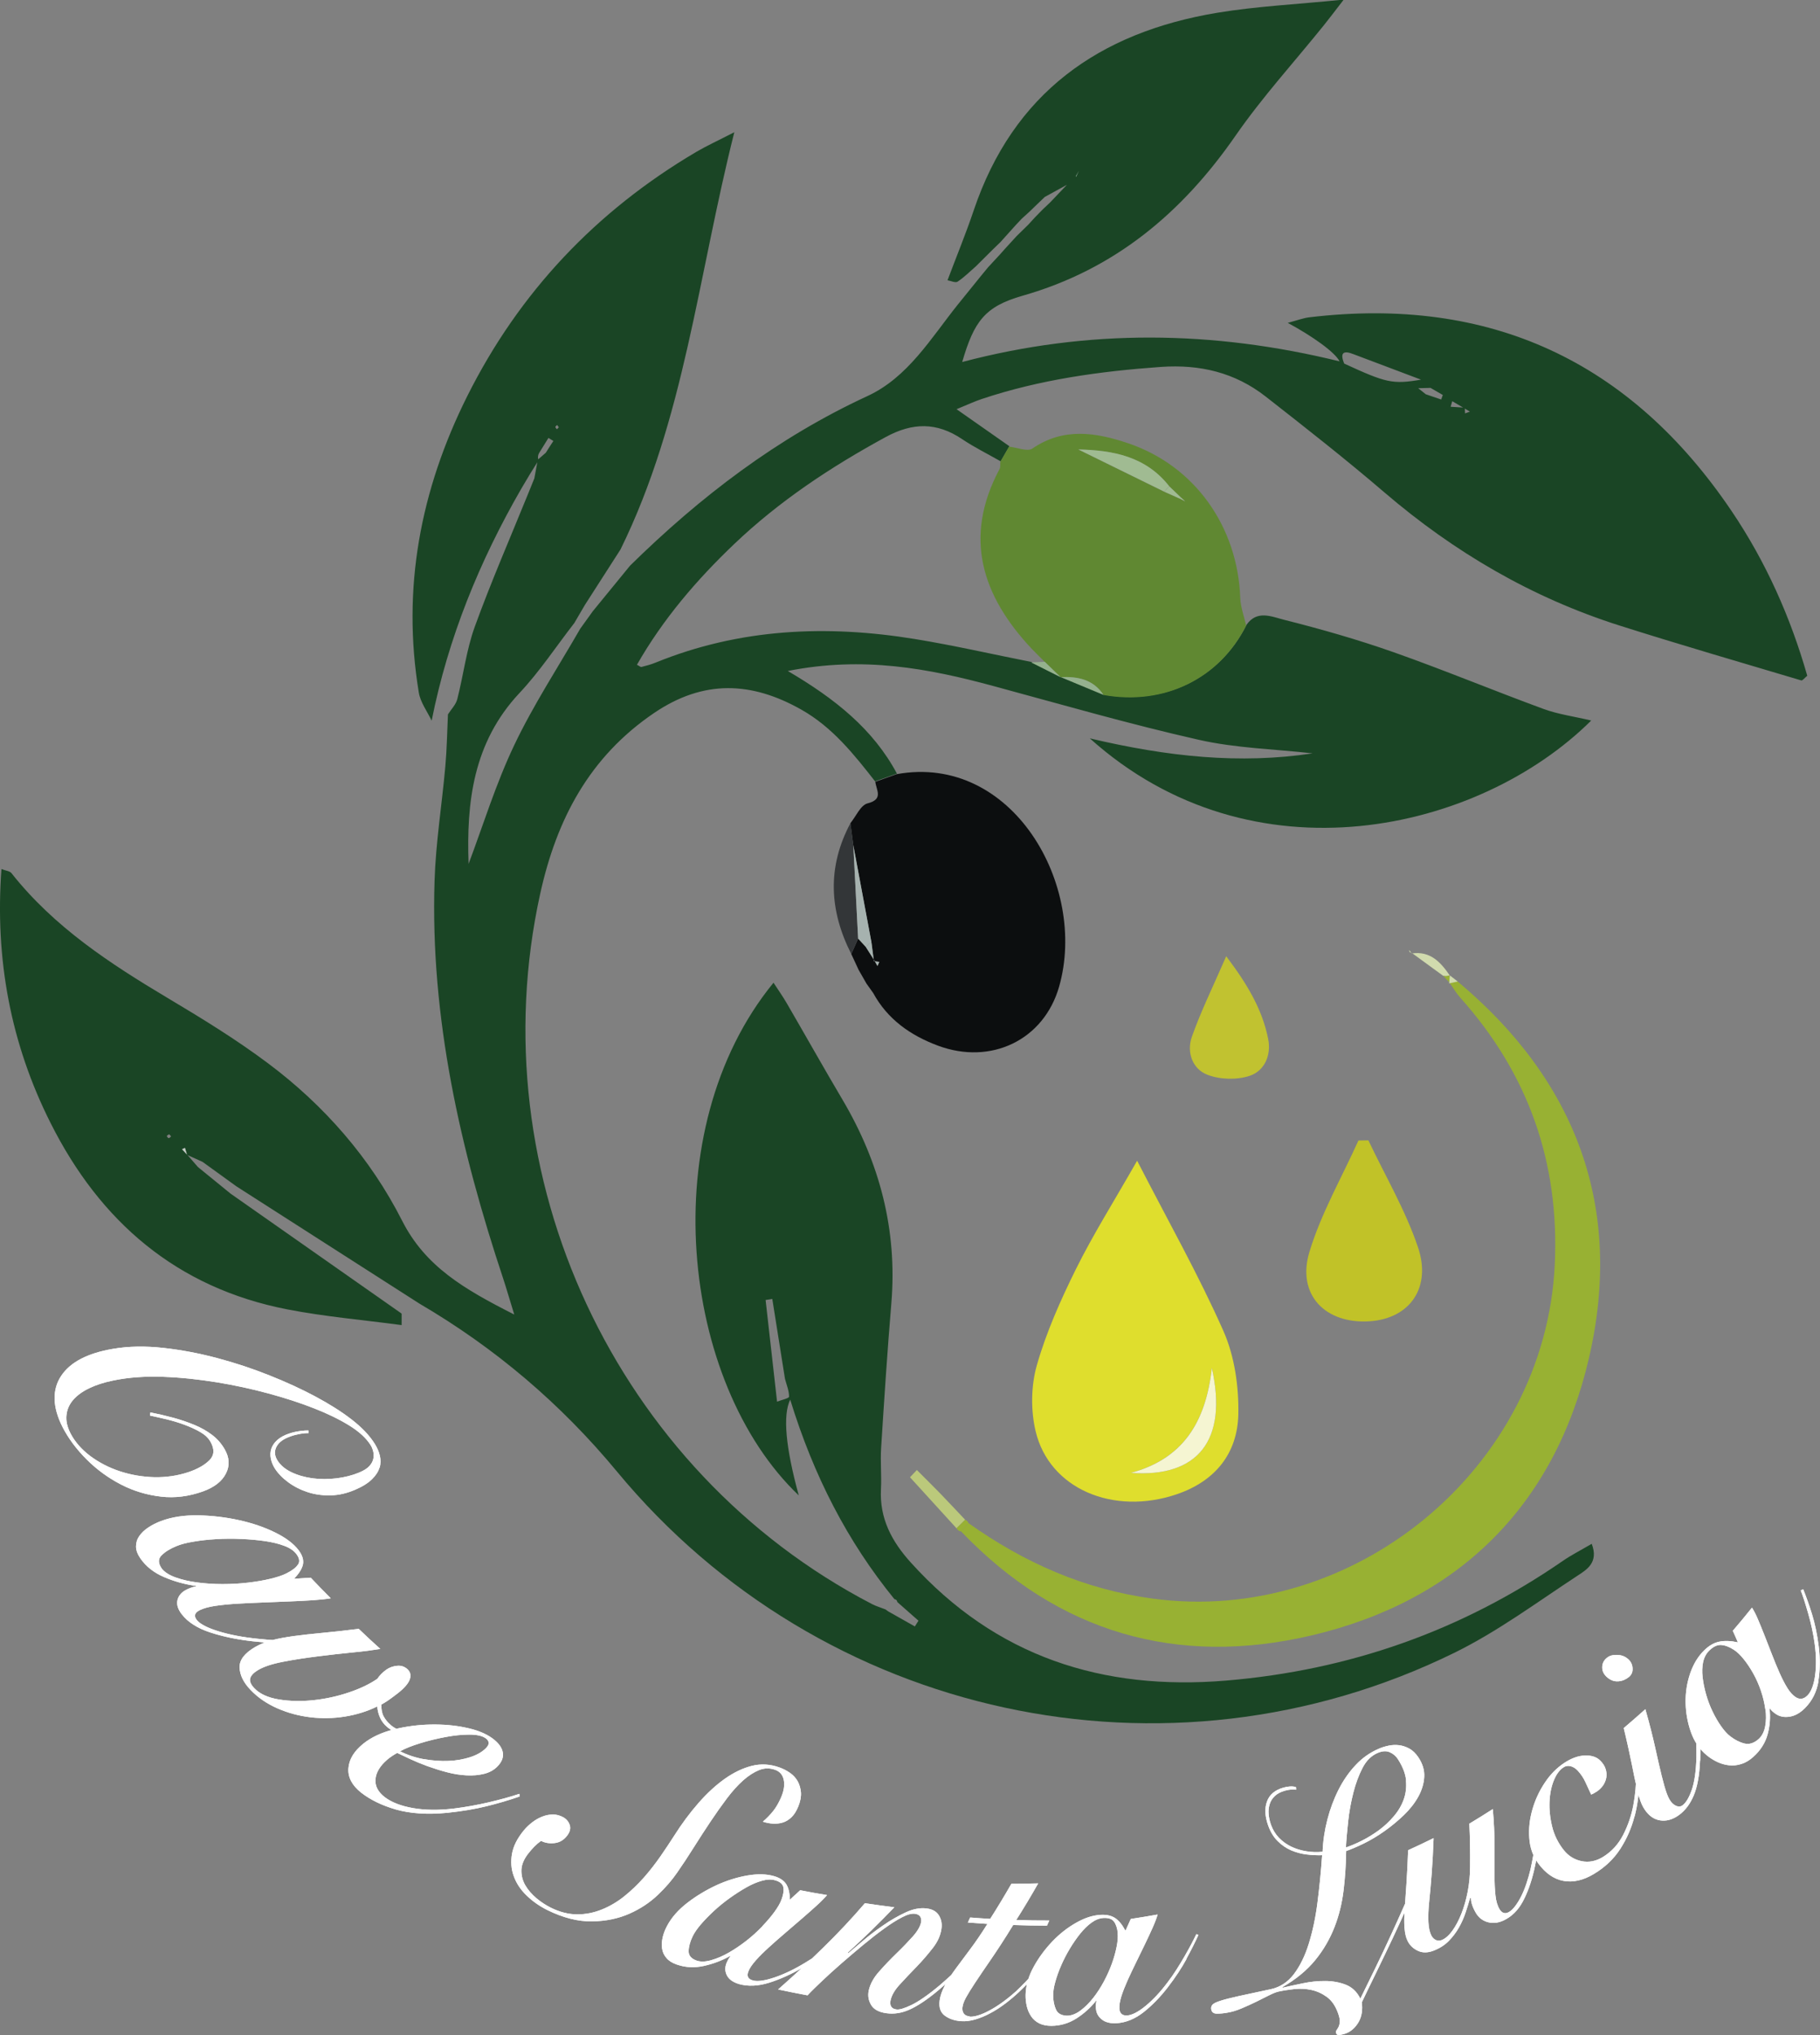 <?xml version="1.0" encoding="UTF-8"?><svg id="Calque_2" xmlns="http://www.w3.org/2000/svg" xmlns:xlink="http://www.w3.org/1999/xlink" viewBox="0 0 225.62 252.25"><rect x="0" y="0" width="225.62" height="252.25" fill="#808080" stroke="none"/><defs><style>.cls-1{clip-path:url(#clippath);}.cls-2,.cls-3{fill:#fff;}.cls-4{fill:#608832;}.cls-4,.cls-5,.cls-6,.cls-7,.cls-8,.cls-9,.cls-10,.cls-11,.cls-12,.cls-13,.cls-14,.cls-15,.cls-16,.cls-17,.cls-18,.cls-3,.cls-19{stroke-width:0px;}.cls-5{fill:#829f8b;}.cls-6{fill:#95b18e;}.cls-7{fill:#1a4525;}.cls-8{fill:#0c0e0f;}.cls-9{fill:#c3cdc4;}.cls-10{fill:#d1dbae;}.cls-11{fill:#dfde2d;}.cls-12{fill:#a6b2af;}.cls-13{fill:#bbc97b;}.cls-14{fill:#c1c230;}.cls-15{fill:#c1c228;}.cls-16{fill:#333638;}.cls-17{fill:#98b133;}.cls-18{fill:#a0bb92;}.cls-19{fill:#f5f5d2;}</style><clipPath id="clippath"><path class="cls-3" d="m218.84,211.86c-.1-.74-.28-1.5-.54-2.27-.26-.77-.58-1.49-.96-2.17-.38-.68-.78-1.27-1.2-1.79-.42-.52-.83-.9-1.22-1.15-.56-.36-1.08-.55-1.56-.58-.48-.03-.96.2-1.46.68-.39.38-.64.86-.77,1.44-.12.58-.14,1.21-.06,1.89.08.68.22,1.39.43,2.12.21.73.47,1.44.8,2.11.32.67.67,1.28,1.06,1.83.38.54.76.97,1.15,1.26.56.43,1.14.73,1.74.88.6.15,1.21-.04,1.82-.6.39-.39.65-.92.76-1.57.12-.65.12-1.35.03-2.09Zm6.59-3.46c-.22,1.31-.78,2.43-1.66,3.31-.61.62-1.26.98-1.93,1.08-.67.1-1.25-.02-1.73-.36-.16-.11-.3-.22-.43-.34-.12-.12-.21-.22-.25-.31-.02.02-.04.04-.06.05.12,1.06.04,2.11-.25,3.17-.29,1.05-.89,1.99-1.79,2.79-.48.43-.98.72-1.49.87-.51.16-1.02.21-1.52.15-.5-.06-.99-.2-1.45-.42-.46-.22-.89-.49-1.29-.82-.92-.76-1.57-1.74-1.98-2.92-.41-1.18-.62-2.39-.64-3.63-.02-1.24.17-2.43.56-3.59.4-1.16.97-2.11,1.75-2.87.59-.58,1.21-.94,1.86-1.07.65-.14,1.42-.11,2.31.08-.21-.48-.41-.96-.63-1.43.81-.94,1.6-1.9,2.38-2.87.24.38.5.88.76,1.5.26.62.54,1.3.83,2.04.29.74.58,1.5.89,2.28.3.78.61,1.53.92,2.23.31.71.63,1.33.96,1.87.33.54.68.93,1.05,1.17.52.34,1.01.26,1.48-.22.45-.46.77-1.29.93-2.45.16-1.16.15-2.48-.05-3.93-.08-.6-.19-1.23-.33-1.88-.14-.65-.3-1.27-.47-1.87-.17-.6-.34-1.15-.5-1.66-.16-.5-.31-.91-.43-1.22.1-.05.2-.09.31-.14.36.9.73,1.92,1.09,3.09.36,1.16.65,2.51.84,4.05s.16,2.97-.06,4.28Zm-24.79,0c-.49.05-.95-.11-1.38-.47-.43-.36-.64-.78-.64-1.25,0-.48.19-.87.57-1.18.31-.26.72-.38,1.23-.37.51,0,.95.15,1.31.43.39.3.61.69.65,1.16.05.48-.1.86-.45,1.15-.38.31-.81.49-1.3.54Zm10.11,9.83c-.07,1.85-.35,3.3-.79,4.34-.44,1.04-1.04,1.83-1.78,2.38-.69.51-1.39.75-2.07.72-.69-.03-1.27-.3-1.76-.8-.34-.34-.61-.75-.83-1.23-.21-.48-.41-1.12-.59-1.92-.19-.8-.4-1.81-.64-3.03-.25-1.22-.57-2.72-1-4.49.9-.76,1.79-1.55,2.68-2.34.53,1.84.93,3.46,1.23,4.81.3,1.35.56,2.5.79,3.43.23.93.44,1.68.64,2.22.2.55.43.95.69,1.2.21.2.43.33.65.38.22.06.43.01.62-.13.41-.31.8-.95,1.13-1.9.33-.95.54-2.32.58-4.09,0-.71,0-1.41-.03-2.1-.02-.68-.06-1.33-.11-1.95-.05-.62-.11-1.17-.17-1.65-.06-.49-.11-.88-.14-1.17.14-.03.28-.06.42-.09.09.43.18.94.25,1.53.07.59.13,1.22.18,1.88.05.67.08,1.34.09,2.02,0,.68,0,1.34-.02,1.98Zm-8.13,6.93c-.36,1.4-.94,2.74-1.74,3.99-.8,1.25-1.91,2.31-3.3,3.14-1.32.79-2.59,1.07-3.77.85-1.18-.22-2.21-.94-3.1-2.14-.68-.92-1.05-1.97-1.13-3.17-.09-1.19.05-2.37.39-3.55.34-1.18.85-2.28,1.53-3.3.68-1.03,1.48-1.84,2.43-2.47.87-.57,1.71-.88,2.53-.91.82-.03,1.46.17,1.92.63.32.32.55.67.66,1.03.12.37.15.72.09,1.07-.06.34-.19.66-.39.96-.21.3-.46.55-.75.75-.26.17-.5.31-.74.4-.24-.5-.47-1.01-.71-1.54-.24-.52-.55-.99-.95-1.42-.28-.3-.58-.48-.9-.56-.32-.07-.61-.03-.87.15-.49.32-.89.86-1.2,1.63-.31.77-.49,1.64-.53,2.62-.04.98.06,2,.32,3.07.26,1.07.74,2.05,1.45,2.94.57.71,1.29,1.17,2.19,1.36.9.19,1.8.02,2.69-.53,1.06-.66,1.9-1.58,2.49-2.74.59-1.16,1.01-2.38,1.25-3.67.24-1.28.35-2.53.34-3.74-.01-1.21-.05-2.24-.11-3.09.12-.03.24-.07.36-.1.1,1.27.14,2.62.13,4.06-.01,1.44-.2,2.86-.56,4.26Zm-11.8,2.73c-.12,1.27-.33,2.57-.63,3.88-.37,1.59-.86,2.92-1.44,3.98-.58,1.06-1.36,1.82-2.32,2.28-.68.33-1.35.4-1.98.23-.63-.17-1.11-.54-1.45-1.08-.23-.38-.4-.75-.51-1.08-.11-.34-.15-.61-.14-.83-.03,0-.07-.02-.1-.03-.16.56-.35,1.17-.56,1.81-.21.64-.49,1.27-.83,1.87-.34.6-.76,1.16-1.26,1.67-.5.51-1.13.91-1.88,1.2-.72.28-1.38.29-1.96.01-.58-.27-1-.68-1.27-1.23-.4-.8-.49-2.14-.35-4,.13-1.86.32-4.28.42-7.23,1.06-.48,2.12-.99,3.16-1.5-.11,3.16-.33,5.78-.54,7.82-.21,2.05-.15,3.48.27,4.27.13.25.32.43.55.54.24.11.49.11.74,0,.44-.18.88-.56,1.3-1.14.42-.58.8-1.29,1.13-2.13.33-.83.59-1.75.78-2.74.19-.99.28-1.98.29-2.97.02-1.83,0-3.64-.09-5.44.98-.59,1.95-1.19,2.91-1.81.15,1.66.21,3.16.21,4.51s0,2.54,0,3.57c0,1.03.04,1.91.12,2.63.08.72.25,1.3.53,1.74.28.44.64.56,1.07.35.27-.13.54-.38.82-.74.27-.36.53-.77.77-1.25.24-.48.46-1.01.65-1.59.19-.58.36-1.15.49-1.7.15-.7.29-1.39.41-2.09.12-.7.21-1.36.27-1.99.06-.63.11-1.21.14-1.73.03-.52.05-.96.05-1.32.13,0,.25.02.38.03,0,.88-.05,1.95-.17,3.22Zm-16.51-7.2c-.08-.84-.42-1.7-.99-2.6-.25-.4-.59-.7-1.02-.89-.43-.19-.93-.17-1.51.08-.79.34-1.41.95-1.88,1.86-.47.9-.85,1.93-1.14,3.07-.29,1.15-.51,2.32-.64,3.54-.13,1.21-.23,2.3-.28,3.25.58-.2,1.24-.47,1.95-.83.72-.36,1.42-.79,2.11-1.29.68-.5,1.31-1.08,1.86-1.73.56-.65.97-1.34,1.24-2.09.27-.74.36-1.54.28-2.37Zm1.52,2c-.45.81-1.05,1.58-1.8,2.3-.75.72-1.56,1.39-2.41,1.99-.85.6-1.7,1.11-2.54,1.52-.84.41-1.57.72-2.2.94-.02,1.66-.13,3.29-.32,4.87-.19,1.58-.56,3.11-1.13,4.57-.57,1.46-1.36,2.83-2.39,4.09-1.03,1.26-2.39,2.38-4.06,3.34,0,.02.01.04.02.07.72-.17,1.55-.34,2.49-.54.94-.2,1.87-.3,2.79-.29.92,0,1.77.16,2.55.46.79.31,1.39.88,1.81,1.73.59-1.2,1.22-2.48,1.87-3.82.65-1.34,1.29-2.69,1.91-4.04.62-1.35,1.22-2.67,1.78-3.95.56-1.28,1.07-2.46,1.54-3.54.1.05.21.09.31.14-.43,1.06-.93,2.27-1.53,3.63-.6,1.36-1.24,2.75-1.91,4.17-.67,1.42-1.34,2.81-2.01,4.19-.67,1.37-1.27,2.6-1.78,3.68.06.42.06.85,0,1.27-.06.42-.19.81-.39,1.16-.2.35-.45.66-.76.93-.31.27-.67.46-1.07.57-.13.04-.3.07-.53.11-.22.04-.37-.03-.43-.21-.05-.13-.03-.25.04-.36.07-.11.16-.24.25-.41.09-.17.14-.39.16-.66s-.06-.64-.23-1.1c-.32-.88-.78-1.54-1.37-1.97-.59-.43-1.23-.72-1.92-.87-.69-.15-1.39-.18-2.1-.11-.71.08-1.37.18-1.97.31-.31.07-.71.23-1.2.48-.49.25-1.03.52-1.6.8-.58.28-1.17.55-1.79.81-.61.26-1.21.44-1.77.53-.44.08-.86.12-1.27.12-.4,0-.64-.16-.71-.51-.05-.23,0-.43.14-.59.14-.17.48-.33,1-.5.53-.17,1.29-.36,2.27-.58.99-.22,2.32-.5,4-.86,1.12-.25,2.08-.87,2.83-1.86.75-.99,1.37-2.24,1.84-3.75.47-1.51.84-3.2,1.08-5.09.24-1.88.44-3.85.58-5.9-.61.02-1.25-.01-1.91-.09-.66-.08-1.3-.25-1.92-.51-.62-.27-1.18-.65-1.69-1.16-.51-.51-.9-1.16-1.18-1.96-.4-1.13-.44-2.11-.13-2.95.31-.84.97-1.4,2-1.7.27-.08.55-.13.82-.15.28-.02.53,0,.77.08,0,.11.01.22.02.32-.24-.03-.47-.03-.7-.01-.23.02-.47.06-.72.14-.51.15-.92.36-1.22.65-.31.29-.52.62-.64,1.01-.12.38-.17.79-.13,1.23.04.44.13.88.29,1.32.22.62.55,1.16.98,1.61.44.45.94.82,1.52,1.1.58.28,1.2.47,1.87.58.67.11,1.35.13,2.03.06.05-1.34.25-2.66.59-3.98.34-1.32.8-2.55,1.38-3.7.58-1.15,1.28-2.16,2.11-3.05.83-.89,1.79-1.57,2.91-2.05.37-.16.76-.28,1.19-.37.43-.09.85-.11,1.28-.06.43.05.85.19,1.27.41.42.23.8.59,1.13,1.08.53.79.78,1.59.74,2.41-.04.82-.28,1.64-.72,2.45Zm-37.26,16.95c-.06-.63-.22-1.11-.47-1.45-.25-.34-.68-.48-1.31-.45-.5.03-.98.22-1.47.57-.49.35-.95.81-1.4,1.36-.45.56-.88,1.18-1.29,1.86-.41.68-.77,1.38-1.08,2.09-.31.71-.55,1.39-.73,2.04-.18.65-.27,1.21-.26,1.68,0,.68.13,1.28.36,1.78.24.5.74.75,1.49.73.51-.04,1.04-.26,1.58-.67.54-.41,1.05-.92,1.53-1.53.48-.61.92-1.29,1.32-2.03.4-.74.73-1.49,1-2.23.27-.75.46-1.45.59-2.11.13-.66.17-1.21.12-1.65Zm8.52,3.18c-.59,1.09-1.36,2.26-2.32,3.51-.96,1.25-1.98,2.28-3.02,3.1-1.05.82-2.15,1.27-3.29,1.35-.79.05-1.42-.1-1.87-.46-.46-.36-.7-.83-.73-1.39-.01-.19-.01-.36,0-.53.01-.17.04-.3.08-.39-.03,0-.05,0-.07,0-.69.86-1.5,1.59-2.44,2.19-.93.59-1.97.9-3.08.91-.59,0-1.1-.1-1.52-.31s-.75-.5-1-.87c-.25-.37-.43-.78-.54-1.25-.11-.46-.16-.94-.15-1.44.03-1.16.37-2.31,1.01-3.46.63-1.15,1.41-2.19,2.3-3.13.9-.94,1.88-1.71,2.94-2.31,1.07-.61,2.08-.94,3.06-.99.75-.04,1.35.1,1.82.42.46.32.88.84,1.25,1.56.22-.49.44-.98.66-1.47,1.11-.17,2.22-.35,3.33-.55-.13.44-.33.98-.61,1.61-.28.63-.6,1.31-.95,2.04-.35.73-.72,1.48-1.1,2.26-.38.78-.74,1.52-1.06,2.24-.32.72-.59,1.39-.78,2-.19.62-.27,1.13-.24,1.55.05.59.39.86,1,.81.58-.05,1.35-.44,2.26-1.19.91-.75,1.82-1.72,2.71-2.91.38-.49.75-1.02,1.11-1.59.36-.57.71-1.13,1.02-1.68.32-.55.6-1.07.85-1.54.25-.48.45-.87.59-1.17.09.03.17.07.26.1-.41.89-.9,1.88-1.5,2.97Zm-26.9,7.15c.61.04,1.44-.21,2.48-.77,1.03-.55,2.14-1.35,3.29-2.38.78-.74,1.63-1.61,2.51-2.62.89-1.01,1.69-2.04,2.41-3.08.07.06.14.12.2.17-.5.71-1.15,1.58-1.95,2.59-.81,1.01-1.72,2.01-2.75,2.98-.56.53-1.15,1.03-1.76,1.49-.61.46-1.24.87-1.87,1.2-.63.34-1.25.59-1.86.77-.61.18-1.19.25-1.76.21-.79-.06-1.46-.28-2-.68-.54-.39-.76-1.02-.65-1.87.08-.61.3-1.23.64-1.86.34-.63.78-1.31,1.32-2.05.54-.74,1.15-1.56,1.83-2.46.68-.9,1.39-1.95,2.14-3.14-.81-.05-1.62-.11-2.43-.17.1-.21.2-.41.29-.62.83.07,1.65.12,2.48.17.92-1.44,1.79-2.89,2.63-4.35,1.11,0,2.21-.02,3.32-.05-.86,1.52-1.77,3.04-2.72,4.54,1.37.04,2.73.07,4.1.06-.09.21-.19.43-.29.64-1.4,0-2.8-.03-4.19-.08-1.05,1.72-1.99,3.15-2.78,4.3-.79,1.16-1.45,2.11-1.95,2.88-.5.76-.88,1.37-1.13,1.83-.25.46-.39.86-.43,1.22-.03.31.03.56.18.76.15.2.39.31.7.33Zm-.63-6.26c-.98,1.02-2.05,2.01-3.21,2.97-1.4,1.18-2.62,1.98-3.59,2.41-.97.44-1.95.59-2.9.45-.93-.13-1.56-.48-1.88-1.04-.33-.56-.42-1.16-.28-1.79.18-.8.61-1.58,1.29-2.34.68-.77,1.39-1.51,2.14-2.24.75-.72,1.42-1.42,2.02-2.09.6-.67.94-1.27,1.04-1.81.04-.26,0-.48-.12-.67-.12-.18-.33-.3-.63-.34-.43-.06-.97.09-1.63.44-.67.35-1.4.81-2.21,1.4-.81.58-1.66,1.25-2.57,2-.9.75-1.79,1.5-2.65,2.25-.86.75-1.67,1.48-2.42,2.19-.75.71-1.37,1.31-1.85,1.83-1.22-.23-2.44-.47-3.65-.73,1.95-1.72,3.82-3.45,5.61-5.2,1.79-1.75,3.51-3.58,5.15-5.49,1.21.18,2.43.35,3.65.5-1.83,1.91-3.75,3.79-5.78,5.63.02.03.03.06.05.08.43-.36,1.03-.87,1.81-1.53.78-.66,1.62-1.31,2.53-1.93.9-.63,1.83-1.16,2.77-1.6.94-.44,1.81-.61,2.64-.5.7.09,1.2.37,1.5.85.3.48.41,1.03.32,1.67-.11.8-.46,1.6-1.07,2.38-.61.78-1.27,1.56-2.01,2.32-.74.76-1.43,1.49-2.07,2.19-.65.7-1.04,1.37-1.17,2.03-.05.28-.03.52.09.72.11.2.34.32.68.36.34.04.95-.13,1.82-.55.86-.41,2.07-1.23,3.54-2.47,1.15-.99,2.19-1.96,3.12-2.93.93-.97,1.6-1.7,2.04-2.19.11.07.21.13.32.2-.64.7-1.44,1.56-2.42,2.58Zm-25.07-4.94c.59-.62,1.1-1.21,1.52-1.79.42-.58.71-1.08.87-1.52.23-.62.31-1.13.23-1.53-.08-.4-.41-.69-1.01-.86-.48-.14-1.02-.12-1.63.05-.62.17-1.26.44-1.93.82-.67.38-1.36.82-2.06,1.32-.7.5-1.36,1.04-1.98,1.61-.61.57-1.16,1.13-1.63,1.68-.47.55-.81,1.05-1.02,1.5-.31.65-.47,1.25-.48,1.81-.01.55.35.96,1.07,1.19.5.14,1.1.11,1.79-.1.69-.2,1.41-.51,2.14-.93.73-.42,1.45-.91,2.17-1.47.72-.56,1.37-1.16,1.96-1.77Zm8.8,2.56c-1.04.83-2.28,1.68-3.74,2.53-1.46.86-2.87,1.49-4.22,1.91-1.35.42-2.58.47-3.68.17-.76-.22-1.27-.58-1.53-1.07-.26-.5-.27-1.02-.05-1.56.08-.18.16-.35.25-.5.09-.15.17-.27.26-.34-.02,0-.04-.01-.07-.02-1.04.58-2.14.99-3.29,1.24-1.15.25-2.26.19-3.32-.18-.56-.19-.99-.46-1.28-.81-.3-.34-.48-.73-.54-1.16-.07-.43-.04-.88.06-1.36.11-.48.28-.94.53-1.41.56-1.08,1.42-2.05,2.55-2.92,1.13-.87,2.34-1.59,3.61-2.18,1.28-.58,2.55-.98,3.83-1.2,1.28-.22,2.37-.19,3.32.09.72.21,1.21.55,1.5,1.01.28.46.43,1.09.44,1.9.43-.39.86-.78,1.28-1.17,1.11.22,2.22.42,3.33.6-.32.37-.75.81-1.3,1.31-.55.5-1.16,1.04-1.82,1.61-.66.57-1.35,1.16-2.06,1.77-.71.61-1.38,1.19-2.01,1.77-.63.57-1.18,1.11-1.64,1.63-.46.52-.78.98-.93,1.39-.22.57-.03.94.56,1.1.57.16,1.46.04,2.65-.36,1.19-.4,2.48-1.01,3.84-1.84.57-.34,1.16-.72,1.75-1.13.59-.41,1.16-.83,1.71-1.24.54-.41,1.04-.8,1.49-1.17.45-.36.8-.67,1.07-.91.06.06.13.12.19.18-.78.71-1.69,1.48-2.73,2.31Zm-4.34-17.39c-.22.54-.49.98-.82,1.3-.33.32-.69.54-1.07.66-.38.12-.79.17-1.22.15-.43-.03-.86-.11-1.27-.25.5-.43.92-.87,1.28-1.32.36-.45.67-.99.95-1.62.38-.86.49-1.6.36-2.23-.13-.63-.48-1.04-1.05-1.25-.67-.24-1.33-.24-1.99.02-.65.26-1.31.68-1.99,1.28-.67.6-1.35,1.35-2.02,2.24s-1.35,1.85-2.03,2.87c-.68,1.02-1.37,2.08-2.05,3.16-.68,1.09-1.38,2.15-2.09,3.17-.62.9-1.41,1.83-2.4,2.77-.99.94-2.16,1.72-3.52,2.32-1.36.6-2.91.93-4.63.95-1.72.03-3.59-.44-5.55-1.41-.96-.48-1.82-1.08-2.56-1.8-.75-.72-1.28-1.53-1.59-2.4-.32-.87-.39-1.79-.22-2.76.17-.97.66-1.92,1.45-2.89.31-.38.67-.72,1.06-1.02.39-.3.81-.54,1.25-.71.44-.17.88-.26,1.32-.26s.86.12,1.27.34c.39.22.66.53.8.94.15.41.05.85-.28,1.3-.41.56-.93.88-1.55.96-.62.08-1.2,0-1.72-.27-.32.23-.61.48-.86.74-.26.27-.49.54-.72.83-.54.69-.83,1.37-.85,2.04-.02.67.14,1.3.47,1.88.34.58.8,1.12,1.38,1.61.58.49,1.19.88,1.81,1.19,1.11.55,2.21.82,3.27.82,1.06,0,2.08-.21,3.06-.61.98-.4,1.9-.94,2.76-1.63.86-.69,1.66-1.46,2.41-2.3.75-.85,1.43-1.73,2.06-2.63.63-.91,1.2-1.77,1.72-2.58.93-1.47,1.93-2.82,3-4.04,1.07-1.23,2.17-2.23,3.28-3.02,1.12-.79,2.24-1.32,3.36-1.6,1.13-.28,2.24-.21,3.38.19.48.17.93.4,1.33.68.4.28.72.62.95,1.03.23.41.36.87.41,1.38.04.51-.06,1.1-.33,1.76Zm-46.38-5.89c1.05.19,2.07.26,3.05.22.98-.04,1.88-.21,2.69-.47.81-.27,1.44-.63,1.9-1.08.26-.26.39-.49.37-.7-.02-.21-.14-.39-.35-.54-.44-.32-1.11-.47-2.03-.47-.92,0-1.91.1-2.97.3-1.06.2-2.11.45-3.14.77-1.03.32-1.86.64-2.49,1,.92.46,1.91.79,2.97.98Zm-4.86,4.72c.83.63,2.01,1.09,3.5,1.35,1.49.26,3.19.28,5.08.05,1.45-.18,2.88-.44,4.3-.77,1.42-.33,2.68-.68,3.8-1.05,0,.11.01.22.02.33-1.31.46-2.68.86-4.1,1.21-1.42.35-3.03.62-4.83.81-2.52.25-4.67.09-6.41-.41-1.74-.5-3.17-1.21-4.29-2.08-1.13-.89-1.67-1.91-1.59-3.02.08-1.11.7-2.13,1.84-3.05,1.02-.82,2.29-1.4,3.8-1.78,1.5-.37,3.02-.57,4.55-.6,1.53-.03,2.97.09,4.34.38,1.37.28,2.45.71,3.28,1.3.75.54,1.19,1.11,1.32,1.72.13.61-.08,1.2-.63,1.77-.44.46-.99.77-1.67.94-.67.17-1.41.23-2.19.19-.79-.04-1.6-.17-2.44-.39-.84-.22-1.65-.48-2.43-.76-.78-.29-1.49-.58-2.13-.88-.64-.3-1.17-.55-1.59-.75-.5.28-.92.56-1.24.84-.88.76-1.37,1.55-1.45,2.4-.08.84.31,1.6,1.16,2.25Zm.71-8.96c.62.53,1.35.81,2.16.83.81.03,1.6-.04,2.37-.21.02.1.04.2.06.3-.89.27-1.8.36-2.72.26-.92-.1-1.7-.41-2.3-.93-.38-.32-.67-.7-.87-1.14-.2-.44-.32-.91-.35-1.4-1.23.6-2.56,1.02-3.99,1.25-1.43.23-2.87.26-4.3.09-1.43-.17-2.8-.54-4.1-1.11-1.3-.57-2.41-1.33-3.32-2.28-.87-.91-1.33-1.84-1.36-2.78-.03-.94.63-1.79,1.95-2.55.64-.37,1.35-.65,2.12-.85.77-.2,1.67-.36,2.68-.5,1.02-.14,2.18-.26,3.5-.39,1.32-.12,2.83-.29,4.52-.5.88.85,1.78,1.68,2.68,2.49-.86.14-1.99.3-3.39.43-1.41.14-2.85.3-4.35.49-1.5.19-2.93.4-4.3.67-1.36.26-2.41.6-3.14,1.04-.53.32-.85.66-.95,1.01-.1.35.07.77.51,1.23.67.7,1.69,1.17,3.04,1.39,1.34.22,2.78.25,4.3.09,1.52-.16,2.99-.49,4.41-.97,1.43-.48,2.58-1.05,3.5-1.68.27-.41.64-.79,1.11-1.13.38-.27.83-.43,1.33-.48.5-.05.93.09,1.29.42.4.37.48.83.24,1.39-.25.56-.86,1.19-1.84,1.9-.28.22-.57.42-.85.62-.29.19-.55.35-.78.47-.02.59.07,1.09.28,1.47.21.39.5.75.87,1.06Zm-11.47-19.88c.24-.37.17-.81-.23-1.33-.32-.41-.82-.75-1.51-1-.69-.26-1.49-.45-2.4-.58-.91-.13-1.88-.22-2.92-.26-1.04-.05-2.06-.04-3.07.02-1.01.06-1.95.16-2.81.31-.86.14-1.57.32-2.12.55-.79.32-1.41.7-1.86,1.15-.45.44-.43,1,.04,1.66.35.43.92.8,1.71,1.08.79.28,1.69.49,2.68.62.99.13,2.03.2,3.13.2,1.09,0,2.15-.06,3.17-.18,1.02-.12,1.95-.28,2.78-.48.83-.2,1.5-.42,1.98-.67.7-.35,1.17-.71,1.41-1.08Zm4.07,4.18c-.58.1-1.31.18-2.2.24-.89.06-1.85.11-2.9.15-1.04.04-2.12.09-3.24.13-1.12.04-2.18.09-3.2.15-1.02.06-1.95.15-2.77.27-.82.12-1.47.3-1.94.53-.65.32-.77.73-.36,1.24.39.48,1.28.95,2.67,1.38,1.38.43,3.02.74,4.89.93.78.09,1.6.15,2.45.19.85.04,1.69.06,2.5.06.81,0,1.56,0,2.24-.02.68-.01,1.24-.04,1.67-.07,0,.09.02.18.03.27-1.25.09-2.66.15-4.23.17-1.58.02-3.35-.07-5.33-.29-1.98-.22-3.74-.6-5.29-1.11-1.54-.51-2.7-1.25-3.45-2.2-.52-.66-.7-1.27-.55-1.84.16-.57.55-.99,1.19-1.29.21-.1.42-.18.62-.25.2-.06.37-.1.51-.11-.02-.02-.03-.04-.05-.06-1.4-.2-2.73-.57-3.97-1.11-1.25-.54-2.22-1.31-2.9-2.29-.36-.52-.55-1.02-.55-1.49,0-.47.13-.9.41-1.3.28-.4.65-.75,1.12-1.06.47-.31,1-.58,1.59-.8,1.37-.51,2.92-.73,4.64-.7,1.72.04,3.4.24,5.02.6,1.63.36,3.1.86,4.43,1.51,1.33.65,2.3,1.37,2.93,2.19.48.63.66,1.21.56,1.76-.11.55-.48,1.15-1.11,1.8.69-.04,1.38-.08,2.07-.13.82.87,1.65,1.72,2.49,2.56Zm6.02-16.19c-.14.49-.45.97-.93,1.44-.48.47-1.17.91-2.09,1.3-1,.43-2,.67-3.01.69-1.01.03-1.97-.1-2.86-.39-.89-.29-1.7-.7-2.42-1.23-.72-.53-1.28-1.11-1.67-1.73-.25-.4-.41-.81-.49-1.23-.08-.42-.06-.83.07-1.21.13-.39.38-.75.75-1.08s.89-.61,1.55-.82c.4-.13.82-.22,1.27-.28.44-.06.79-.08,1.03-.07.01.1.02.21.03.32-.31,0-.67.03-1.06.1-.4.08-.76.16-1.07.27-.92.3-1.53.72-1.84,1.28-.31.55-.28,1.13.08,1.72.37.6.95,1.1,1.74,1.48.79.38,1.67.63,2.64.76.97.13,1.95.12,2.97,0,1.01-.13,1.94-.36,2.78-.71.6-.25,1.03-.52,1.3-.83.27-.31.43-.62.48-.94.05-.32.04-.62-.04-.91-.08-.29-.18-.53-.31-.73-.54-.86-1.41-1.66-2.63-2.42-1.23-.76-2.68-1.47-4.37-2.13-1.7-.67-3.57-1.28-5.64-1.84-2.06-.56-4.21-1.03-6.42-1.39-2.22-.36-4.44-.6-6.65-.68-2.21-.08-4.29.06-6.21.46-1.13.23-2.12.55-2.95.95-.84.4-1.5.88-1.99,1.44-.49.56-.77,1.2-.84,1.9-.08.7.09,1.46.5,2.26.54,1.04,1.36,1.98,2.44,2.8,1.09.81,2.32,1.45,3.69,1.9,1.37.45,2.79.69,4.26.73,1.47.03,2.86-.18,4.18-.61,1.17-.39,2.05-.89,2.66-1.5.6-.61.64-1.36.13-2.27-.27-.48-.69-.88-1.28-1.22-.59-.34-1.25-.64-1.98-.91-.73-.27-1.47-.49-2.22-.67-.75-.18-1.43-.33-2.03-.46.02-.13.04-.26.05-.39.97.19,1.91.41,2.84.66.92.25,1.79.55,2.62.89.82.34,1.55.75,2.19,1.24.64.48,1.15,1.07,1.55,1.76.61,1.05.66,2.05.17,3.02-.49.97-1.44,1.72-2.87,2.23-1.72.61-3.44.84-5.17.64-1.74-.2-3.4-.69-4.97-1.5-1.57-.81-3-1.85-4.27-3.12-1.27-1.27-2.28-2.63-3-4.05-1.24-2.46-1.28-4.61-.14-6.31,1.14-1.71,3.29-2.8,6.36-3.33,1.99-.35,4.11-.37,6.35-.12,2.24.25,4.47.68,6.68,1.27,2.21.59,4.35,1.3,6.42,2.13,2.07.82,3.96,1.69,5.68,2.61s3.22,1.86,4.5,2.85c1.28.99,2.23,1.99,2.88,3.03.3.48.51.97.63,1.47.12.51.11,1.01-.03,1.5Z"/></clipPath></defs><g id="Calque_1-2"><path class="cls-7" d="m108.52,96.9c-2.66-3.4-5.33-6.77-9.2-8.95-6.17-3.48-12.09-3.73-18.21.41-8.05,5.45-12.11,13.2-14.14,22.41-7.7,34.93,9.36,71.53,41.11,88.05.54.28,1.13.45,1.69.67,0,0,.33.24.33.24,1.1.62,2.21,1.24,3.31,1.87.15-.24.3-.47.45-.71-.87-.77-1.75-1.54-2.62-2.31-.03-.21-.15-.33-.36-.36-5.84-7.17-10.01-15.28-12.92-24.73q-1.4,2.88,1.06,11.87c-14.66-13.96-18.08-45.28-3.13-63.55.59.9,1.15,1.7,1.64,2.54,2.32,3.99,4.58,8.02,6.93,11.99,4.59,7.78,6.79,16.11,6.04,25.17-.5,5.99-.89,11.98-1.27,17.98-.11,1.69.07,3.39-.02,5.08-.19,3.64,1.33,6.49,3.71,9.12,10.52,11.65,23.73,15.91,39.11,14.62,15.22-1.28,29.12-6.15,41.69-14.82,1.08-.75,2.26-1.34,3.6-2.13.9,2.34-.66,3.23-1.79,3.97-5.01,3.29-9.89,6.91-15.24,9.54-35.6,17.46-78.5,8.13-103.8-22.46-6.96-8.41-15.1-15.32-24.49-20.82-7.56-4.84-15.12-9.69-22.68-14.53-1.41-1.02-2.81-2.03-4.22-3.05-.64-.29-1.27-.58-1.91-.86-.09-.29-.18-.58-.27-.88-.12.06-.24.11-.36.17.22.23.43.46.65.69.44.51.89,1.02,1.33,1.53,1.35,1.1,2.69,2.2,4.04,3.29,7.05,4.95,14.11,9.89,21.16,14.84,0,0,.05.05.05.05,0,.47,0,.94,0,1.41-4.73-.64-9.51-1.04-14.18-1.95-13.69-2.67-23.2-10.86-29.35-23.12C1.32,129.36-.64,118.89.18,107.72c.52.21,1.04.24,1.25.52,5.26,6.66,12.2,11.2,19.38,15.48,4.23,2.52,8.45,5.11,12.38,8.05,7,5.23,12.72,11.78,16.66,19.54,2.88,5.68,7.68,8.48,13.9,11.63-.63-2.04-.97-3.24-1.36-4.42-5.32-16.01-9.06-32.32-8.52-49.33.15-4.76.92-9.49,1.34-14.24.19-2.13.22-4.26.32-6.4.4-.63.99-1.21,1.16-1.9.76-2.96,1.12-6.06,2.15-8.92,2.02-5.58,4.4-11.03,6.63-16.53.26-.63.52-1.26.77-1.9.14-.77.29-1.55.43-2.32.33-.29.66-.57.99-.86.31-.49.62-.98.94-1.46-.2-.13-.4-.25-.61-.38-.39.64-.79,1.28-1.18,1.91-.14.28-.16.58-.05.87-.36.57-.71,1.15-1.07,1.72-.35.58-.69,1.17-1.04,1.75-5.21,9.02-9.1,18.55-11.14,28.8-.55-1.16-1.39-2.26-1.59-3.48-2.14-12.92.21-25.16,6.01-36.76,6.44-12.87,15.97-22.94,28.38-30.26,1.28-.75,2.64-1.37,4.72-2.44-4.51,17.88-6.19,35.63-14.11,51.72-1.47,2.29-2.94,4.58-4.41,6.87-.44.75-.87,1.49-1.31,2.24-2.26,2.91-4.3,6.02-6.81,8.69-5.74,6.12-6.58,13.56-6.3,21.17,1.8-4.78,3.37-9.91,5.65-14.7,2.37-4.99,5.43-9.65,8.19-14.45.52-.72,1.04-1.44,1.56-2.17,1.54-1.88,3.08-3.77,4.62-5.65,8.7-8.55,18.25-15.85,29.41-21.01,5.03-2.32,7.87-7.16,11.21-11.34.97-1.2,1.95-2.41,2.92-3.61.28-.34.56-.68.84-1.02.5-.54.99-1.07,1.49-1.61.21-.24.43-.48.64-.72.47-.51.93-1.02,1.4-1.53.48-.47.97-.95,1.45-1.42.29-.31.57-.62.86-.94.3-.31.61-.62.91-.93.3-.29.61-.58.92-.87.76-.8,1.52-1.59,2.28-2.39.31-.31.62-.62.93-.93.13-.23.27-.45.4-.68-.11.25-.22.5-.33.74-.31.31-.62.62-.93.92-1,.55-1.99,1.09-2.99,1.64-.31.3-.63.6-.94.9-.31.3-.63.61-.94.91-.32.29-.65.59-.97.88-.23.24-.46.49-.69.73-.65.73-1.3,1.45-1.96,2.18l-.94.91c-.56.55-1.11,1.1-1.67,1.66-.14.13-.27.26-.4.4-.76.66-1.47,1.38-2.3,1.93-.26.18-.83-.1-1.25-.17,1.08-2.88,2.26-5.73,3.24-8.64,4.9-14.56,15.54-22.09,30.21-24.52,4.81-.8,9.71-1.03,15.67-1.63-1.28,1.65-1.85,2.42-2.45,3.16-3.67,4.56-7.64,8.91-10.96,13.7-6.64,9.58-14.99,16.59-26.39,19.84-4.71,1.34-6.03,3.19-7.5,8.22,15.62-4.12,31.09-3.93,46.78-.08-.54-1.11-3.35-3.12-6.42-4.77,1.19-.32,1.92-.6,2.67-.69,22.35-2.67,39.8,5.42,52.36,24.03,4.24,6.28,7.3,13.15,9.37,20.4-.32.26-.59.62-.74.58-7.52-2.24-15.05-4.43-22.52-6.8-10.86-3.45-20.49-9.08-29.14-16.49-4.79-4.11-9.77-8.01-14.74-11.9-3.8-2.97-8.13-4.01-12.99-3.67-7.57.54-15.01,1.57-22.22,3.98-.86.29-1.68.67-3.11,1.26,2.45,1.72,4.5,3.15,6.55,4.59-.36.62-.72,1.24-1.08,1.87-1.6-.91-3.26-1.73-4.78-2.75-3.14-2.11-6.12-2.08-9.47-.26-6.79,3.7-13.18,7.92-18.78,13.26-4.67,4.45-8.84,9.32-12.06,14.97.29.14.45.3.56.27.58-.15,1.17-.3,1.73-.53,10.43-4.25,21.22-4.72,32.18-2.93,4.83.79,9.62,1.89,14.42,2.84l3.68,1.85v-.02c1.76.74,3.53,1.47,5.3,2.21,7.51,1.35,14.38-2,17.69-8.63,1.29-1.9,3.17-1.01,4.61-.65,4.61,1.16,9.2,2.47,13.68,4.05,6.23,2.2,12.34,4.74,18.55,7.02,1.83.67,3.81.93,5.9,1.43-13.89,13.8-41.96,20.35-62.16,2.21,9.71,2.29,18.6,3.22,27.62,1.86-4.71-.53-9.52-.64-14.11-1.68-8.55-1.93-16.98-4.37-25.44-6.66-8.07-2.19-16.16-3.73-25.51-1.87,5.9,3.46,10.59,7.23,13.53,12.72-.88.31-1.76.63-2.64.94Zm73.07-46.37c0,.24.02.48.03.71l.6-.22c-.24-.14-.48-.28-.72-.43-.49-.29-.98-.57-1.47-.86-.07.23-.14.46-.2.69.59.04,1.18.07,1.77.11Zm-4.25-2.45c-.51.01-1.02.03-1.53.04.31.25.62.5.94.75l1.91.65c.07-.19.13-.38.2-.56-.51-.29-1.01-.59-1.52-.88Zm-10.7-3.01c5.18,2.38,5.97,2.59,9.52,1.99-3.38-1.28-5.86-2.21-8.35-3.15-1.29-.52-1.73-.18-1.17,1.16Zm-70.31,128.67c.52-.21,1.49-.41,1.49-.62,0-.74-.32-1.48-.51-2.22-.52-3.3-1.05-6.59-1.57-9.89-.28.04-.55.08-.83.13.47,4.2.95,8.4,1.42,12.6Zm-75.12-32.87c-.08-.09-.16-.25-.25-.26-.09,0-.2.13-.3.21.08.09.16.25.25.26.09,0,.2-.13.3-.21Zm48.06-87.91c-.07-.09-.13-.19-.2-.28-.08.08-.22.16-.22.25,0,.09.12.19.19.28.08-.08.16-.17.24-.25Z"/><path class="cls-17" d="m180.7,121.66c14.74,12.31,20.6,28.06,16.28,46.67-4.23,18.23-16.11,30.08-34.37,34.38-16.66,3.92-31.44-.31-43.47-12.89.3-.34.61-.69.91-1.03,6.89,4.89,14.33,8.21,22.84,9.36,24.99,3.38,48.67-16.22,49.85-41.4.6-12.67-3.28-23.66-11.72-33.09-.5-.56-.88-1.22-1.32-1.84,0,0-.07.06-.07.06.35-.08.7-.15,1.05-.23Z"/><path class="cls-4" d="m154.49,77.52c-3.31,6.62-10.18,9.97-17.69,8.63-1.27-1.93-3.2-2.3-5.31-2.21,0,0,.01.02.01.02-.67-.64-1.33-1.28-2-1.93-.54-.55-1.1-1.08-1.63-1.64-6.15-6.56-8.48-13.79-3.96-22.25.13-.25.07-.61.1-.91.36-.62.72-1.24,1.08-1.87.98.1,2.28.66,2.89.24,3.86-2.66,7.91-1.99,11.83-.67,8.31,2.79,13.62,10.35,13.94,19.17.04,1.15.47,2.29.73,3.43Zm-8.25-15.73c.23.12.46.24.69.37-.18-.17-.37-.34-.55-.5-.47-.46-.95-.91-1.42-1.37-2.91-3.71-6.98-4.47-11.28-4.57,3.55,1.74,7.1,3.49,10.65,5.23.63.28,1.27.57,1.91.85Z"/><path class="cls-8" d="m108.52,96.9c.88-.31,1.76-.63,2.64-.94,14.35-2.6,23.69,13.83,20.14,26.32-1.89,6.64-8.45,9.78-15.03,7.33-3.38-1.26-6.24-3.25-8.02-6.52-.28-.4-.57-.79-.85-1.19l.02.03c-.35-.61-.69-1.21-1.04-1.82,0,0,.03.04.03.04-.3-.65-.6-1.29-.9-1.94,0,0,.02.04.02.04.28-.64.57-1.27.85-1.91.31.34.63.68.94,1.02.36.57.72,1.14,1.08,1.7.13.22.25.44.38.67.07-.17.15-.34.22-.51-.22-.03-.44-.05-.67-.08-.1-.79-.2-1.58-.31-2.36-.75-4.01-1.5-8.03-2.25-12.04-.12-.9-.24-1.8-.35-2.7.7-.86,1.27-2.24,2.13-2.46,2.02-.51,1.07-1.65.96-2.68Z"/><path class="cls-11" d="m140.97,143.88c3.86,7.51,7.63,14.17,10.71,21.14,1.37,3.11,1.9,6.85,1.83,10.28-.1,4.85-2.85,8.28-7.61,9.91-7.87,2.69-15.83-.66-17.52-7.82-.61-2.58-.57-5.61.15-8.15,1.17-4.1,2.94-8.07,4.84-11.91,2.11-4.26,4.66-8.3,7.6-13.46Zm-.78,38.69c8.29.6,12.05-4.03,10.04-13-.76,6.77-3.62,11.26-10.04,13Z"/><path class="cls-15" d="m169.64,141.36c2.08,4.39,4.58,8.63,6.13,13.2,1.73,5.07-1.03,8.86-5.91,9.21-5.56.4-9.15-3.29-7.53-8.61,1.45-4.77,4-9.2,6.07-13.79.41,0,.82-.01,1.24-.02Z"/><path class="cls-14" d="m152.01,118.53c2.7,3.57,4.48,6.65,5.2,10.24.41,2.01-.44,3.96-2.29,4.58-1.59.53-3.68.47-5.24-.13-1.86-.71-2.6-2.8-1.93-4.7,1.11-3.15,2.6-6.17,4.26-9.99Z"/><path class="cls-16" d="m106.38,116.34c-.28.64-.57,1.27-.85,1.91-2.74-5.39-3-10.79-.1-16.22.12.9.24,1.8.35,2.7.2,3.87.4,7.73.6,11.6Z"/><path class="cls-13" d="m118.58,189.44c-1.92-2.11-3.85-4.22-5.77-6.33.28-.3.57-.6.85-.9.95.95,1.91,1.9,2.85,2.86,1.06,1.09,2.09,2.21,3.14,3.31-.36.35-.71.71-1.07,1.06Z"/><path class="cls-10" d="m178.9,120.95l-3.84-2.8-.03.03c2.27-.32,3.55,1.07,4.68,2.71-.26.12-.53.14-.81.06Z"/><path class="cls-16" d="m105.51,118.21c.3.65.6,1.29.9,1.94-.3-.65-.6-1.29-.9-1.94Z"/><path class="cls-16" d="m106.38,120.11c.35.61.69,1.21,1.04,1.82-.35-.61-.69-1.21-1.04-1.82Z"/><path class="cls-17" d="m178.9,120.95c.28.08.55.06.81-.06,0,0,.01,0,.01,0-.03.33-.05.66-.08.99,0,0,.07-.06.07-.06-.27-.29-.54-.59-.81-.88Z"/><path class="cls-10" d="m179.65,121.89c.03-.33.05-.66.08-.99.33.25.65.51.98.76-.35.08-.7.15-1.05.23Z"/><path class="cls-16" d="m107.4,121.9c.28.4.57.79.85,1.19-.28-.4-.57-.79-.85-1.19Z"/><path class="cls-10" d="m175.06,118.15c-.11-.05-.23-.08-.32-.16-.05-.04-.03-.15-.05-.23.11.14.22.28.33.42,0,0,.03-.03.03-.03Z"/><path class="cls-17" d="m118.58,189.44c.36-.35.71-.71,1.07-1.06.2.08.34.22.41.42-.3.34-.61.68-.91,1.03-.26-.03-.44-.16-.57-.39Z"/><path class="cls-6" d="m131.49,83.93c2.12-.09,4.04.28,5.31,2.21-1.77-.74-3.54-1.48-5.31-2.21Z"/><path class="cls-6" d="m127.83,82.11c.56-.03,1.12-.05,1.68-.08.67.64,1.33,1.28,2,1.93-1.23-.62-2.45-1.23-3.68-1.85Z"/><path class="cls-9" d="m23.22,143.15c-.22-.23-.43-.46-.65-.69.12-.06.24-.11.36-.17.09.29.18.58.27.88,0,0,.02-.01.02-.01Z"/><path class="cls-5" d="m133.42,21.91c.11-.25.22-.5.33-.74-.13.23-.27.45-.4.68,0,0,.07.06.07.06Z"/><path class="cls-18" d="m144.33,60.94c-3.55-1.74-7.1-3.49-10.65-5.23,4.3.1,8.36.85,11.27,4.57-.23.2-.43.42-.62.66Z"/><path class="cls-18" d="m146.24,61.8c-.63-.28-1.27-.57-1.9-.85.19-.24.39-.46.62-.66.48.46.95.91,1.43,1.37l-.15.14Z"/><path class="cls-18" d="m146.38,61.65c.18.17.37.34.55.5-.23-.12-.46-.24-.69-.36,0,0,.14-.14.14-.14Z"/><path class="cls-12" d="m106.38,116.34c-.2-3.87-.4-7.73-.6-11.6.75,4.01,1.5,8.03,2.25,12.04-.25.17-.49.37-.71.58-.31-.34-.63-.68-.94-1.02Z"/><path class="cls-12" d="m108.03,116.78c.1.79.2,1.58.31,2.36l.06-.08c-.36-.57-.72-1.14-1.08-1.7.22-.21.46-.4.71-.58Z"/><path class="cls-12" d="m108.33,119.15c.22.03.44.05.67.08-.07.17-.15.34-.22.51-.13-.22-.25-.44-.38-.67,0,0-.07.08-.07.08Z"/><path class="cls-19" d="m140.19,182.57c6.43-1.74,9.28-6.23,10.04-13,2.01,8.97-1.75,13.6-10.04,13Z"/><path class="cls-2" d="m218.84,211.86c-.1-.74-.28-1.5-.54-2.27-.26-.77-.58-1.49-.96-2.17-.38-.68-.78-1.27-1.2-1.79-.42-.52-.83-.9-1.22-1.15-.56-.36-1.08-.55-1.56-.58-.48-.03-.96.2-1.46.68-.39.38-.64.86-.77,1.44-.12.58-.14,1.21-.06,1.89.08.68.22,1.39.43,2.12.21.73.47,1.44.8,2.11.32.67.67,1.28,1.06,1.83.38.54.76.97,1.15,1.26.56.43,1.14.73,1.74.88.6.15,1.21-.04,1.82-.6.39-.39.65-.92.76-1.57.12-.65.12-1.35.03-2.09Zm6.59-3.46c-.22,1.31-.78,2.43-1.66,3.31-.61.62-1.26.98-1.93,1.08-.67.1-1.25-.02-1.73-.36-.16-.11-.3-.22-.43-.34-.12-.12-.21-.22-.25-.31-.02.02-.04.04-.06.05.12,1.06.04,2.11-.25,3.17-.29,1.05-.89,1.99-1.79,2.79-.48.43-.98.72-1.49.87-.51.16-1.02.21-1.52.15-.5-.06-.99-.2-1.45-.42-.46-.22-.89-.49-1.29-.82-.92-.76-1.57-1.74-1.98-2.92-.41-1.18-.62-2.39-.64-3.63-.02-1.24.17-2.43.56-3.59.4-1.16.97-2.11,1.75-2.87.59-.58,1.21-.94,1.86-1.07.65-.14,1.42-.11,2.31.08-.21-.48-.41-.96-.63-1.43.81-.94,1.6-1.9,2.38-2.87.24.38.5.88.76,1.5.26.62.54,1.3.83,2.04.29.74.58,1.5.89,2.28.3.78.61,1.53.92,2.23.31.71.63,1.33.96,1.87.33.54.68.93,1.05,1.17.52.34,1.01.26,1.48-.22.45-.46.77-1.29.93-2.45.16-1.16.15-2.48-.05-3.93-.08-.6-.19-1.23-.33-1.88-.14-.65-.3-1.27-.47-1.87-.17-.6-.34-1.15-.5-1.66-.16-.5-.31-.91-.43-1.22.1-.05.2-.09.31-.14.36.9.73,1.92,1.09,3.09.36,1.16.65,2.51.84,4.05s.16,2.97-.06,4.28Zm-24.79,0c-.49.05-.95-.11-1.38-.47-.43-.36-.64-.78-.64-1.25,0-.48.19-.87.57-1.18.31-.26.72-.38,1.23-.37.51,0,.95.15,1.31.43.39.3.61.69.65,1.16.05.48-.1.86-.45,1.15-.38.31-.81.49-1.3.54Zm10.11,9.83c-.07,1.85-.35,3.3-.79,4.34-.44,1.04-1.04,1.83-1.78,2.38-.69.51-1.39.75-2.07.72-.69-.03-1.27-.3-1.76-.8-.34-.34-.61-.75-.83-1.23-.21-.48-.41-1.12-.59-1.92-.19-.8-.4-1.81-.64-3.03-.25-1.22-.57-2.72-1-4.49.9-.76,1.79-1.55,2.68-2.34.53,1.84.93,3.46,1.23,4.81.3,1.35.56,2.5.79,3.43.23.93.44,1.68.64,2.22.2.55.43.95.69,1.2.21.2.43.33.65.38.22.06.43.01.62-.13.41-.31.8-.95,1.13-1.9.33-.95.54-2.32.58-4.09,0-.71,0-1.41-.03-2.1-.02-.68-.06-1.33-.11-1.95-.05-.62-.11-1.17-.17-1.65-.06-.49-.11-.88-.14-1.17.14-.03.28-.06.42-.09.09.43.18.94.25,1.53.07.59.13,1.22.18,1.88.05.67.08,1.34.09,2.02,0,.68,0,1.34-.02,1.98Zm-8.13,6.93c-.36,1.4-.94,2.74-1.74,3.99-.8,1.25-1.91,2.31-3.3,3.14-1.32.79-2.59,1.07-3.77.85-1.18-.22-2.21-.94-3.1-2.14-.68-.92-1.05-1.97-1.13-3.17-.09-1.19.05-2.37.39-3.55.34-1.18.85-2.28,1.53-3.3.68-1.03,1.48-1.84,2.43-2.47.87-.57,1.71-.88,2.53-.91.82-.03,1.46.17,1.92.63.32.32.55.67.66,1.03.12.37.15.72.09,1.07-.06.34-.19.66-.39.96-.21.3-.46.55-.75.75-.26.17-.5.31-.74.4-.24-.5-.47-1.01-.71-1.54-.24-.52-.55-.99-.95-1.42-.28-.3-.58-.48-.9-.56-.32-.07-.61-.03-.87.15-.49.32-.89.86-1.2,1.63-.31.77-.49,1.64-.53,2.62-.04.98.06,2,.32,3.07.26,1.07.74,2.05,1.45,2.94.57.71,1.29,1.17,2.19,1.36.9.19,1.8.02,2.69-.53,1.06-.66,1.9-1.58,2.49-2.74.59-1.16,1.01-2.38,1.25-3.67.24-1.28.35-2.53.34-3.74-.01-1.21-.05-2.24-.11-3.09.12-.03.24-.07.36-.1.1,1.27.14,2.62.13,4.06-.01,1.44-.2,2.86-.56,4.26Zm-11.8,2.73c-.12,1.27-.33,2.57-.63,3.88-.37,1.59-.86,2.92-1.44,3.98-.58,1.06-1.36,1.82-2.32,2.28-.68.33-1.35.4-1.98.23-.63-.17-1.11-.54-1.45-1.08-.23-.38-.4-.75-.51-1.08-.11-.34-.15-.61-.14-.83-.03,0-.07-.02-.1-.03-.16.56-.35,1.17-.56,1.81-.21.64-.49,1.27-.83,1.87-.34.6-.76,1.16-1.26,1.67-.5.51-1.13.91-1.88,1.2-.72.28-1.38.29-1.96.01-.58-.27-1-.68-1.27-1.23-.4-.8-.49-2.14-.35-4,.13-1.86.32-4.28.42-7.23,1.06-.48,2.12-.99,3.16-1.5-.11,3.16-.33,5.78-.54,7.82-.21,2.05-.15,3.48.27,4.27.13.25.32.43.55.54.24.11.49.11.74,0,.44-.18.88-.56,1.3-1.14.42-.58.8-1.29,1.13-2.13.33-.83.59-1.75.78-2.74.19-.99.28-1.98.29-2.97.02-1.83,0-3.64-.09-5.44.98-.59,1.95-1.19,2.91-1.81.15,1.66.21,3.16.21,4.51s0,2.54,0,3.57c0,1.03.04,1.91.12,2.63.08.72.25,1.3.53,1.74.28.44.64.56,1.07.35.27-.13.54-.38.82-.74.27-.36.53-.77.77-1.25.24-.48.46-1.01.65-1.59.19-.58.36-1.15.49-1.7.15-.7.29-1.39.41-2.09.12-.7.21-1.36.27-1.99.06-.63.11-1.21.14-1.73.03-.52.05-.96.05-1.32.13,0,.25.02.38.03,0,.88-.05,1.95-.17,3.22Zm-16.51-7.2c-.08-.84-.42-1.7-.99-2.6-.25-.4-.59-.7-1.02-.89-.43-.19-.93-.17-1.51.08-.79.34-1.41.95-1.88,1.86-.47.9-.85,1.93-1.14,3.07-.29,1.15-.51,2.32-.64,3.54-.13,1.21-.23,2.3-.28,3.25.58-.2,1.24-.47,1.95-.83.72-.36,1.42-.79,2.11-1.29.68-.5,1.31-1.08,1.86-1.73.56-.65.97-1.34,1.24-2.09.27-.74.36-1.54.28-2.37Zm1.52,2c-.45.81-1.05,1.58-1.8,2.3-.75.72-1.56,1.39-2.41,1.99-.85.6-1.7,1.11-2.54,1.52-.84.41-1.57.72-2.2.94-.02,1.66-.13,3.29-.32,4.87-.19,1.58-.56,3.11-1.13,4.57-.57,1.46-1.36,2.83-2.39,4.09-1.03,1.26-2.39,2.38-4.06,3.34,0,.02.01.04.02.07.72-.17,1.55-.34,2.49-.54.94-.2,1.87-.3,2.79-.29.92,0,1.77.16,2.55.46.79.31,1.39.88,1.81,1.73.59-1.2,1.22-2.48,1.87-3.82.65-1.34,1.29-2.69,1.91-4.04.62-1.35,1.22-2.67,1.78-3.95.56-1.28,1.07-2.46,1.54-3.54.1.05.21.09.31.14-.43,1.06-.93,2.27-1.53,3.63-.6,1.36-1.24,2.75-1.91,4.17-.67,1.42-1.34,2.81-2.01,4.19-.67,1.37-1.27,2.6-1.78,3.68.06.42.06.85,0,1.27-.06.42-.19.81-.39,1.16-.2.35-.45.66-.76.93-.31.27-.67.46-1.07.57-.13.04-.3.07-.53.11-.22.04-.37-.03-.43-.21-.05-.13-.03-.25.04-.36.07-.11.16-.24.25-.41.09-.17.14-.39.16-.66s-.06-.64-.23-1.1c-.32-.88-.78-1.54-1.37-1.97-.59-.43-1.23-.72-1.92-.87-.69-.15-1.39-.18-2.1-.11-.71.08-1.37.18-1.97.31-.31.07-.71.23-1.2.48-.49.25-1.03.52-1.6.8-.58.28-1.17.55-1.79.81-.61.26-1.21.44-1.77.53-.44.08-.86.12-1.27.12-.4,0-.64-.16-.71-.51-.05-.23,0-.43.14-.59.14-.17.48-.33,1-.5.53-.17,1.29-.36,2.27-.58.99-.22,2.32-.5,4-.86,1.12-.25,2.08-.87,2.83-1.86.75-.99,1.37-2.24,1.84-3.75.47-1.51.84-3.2,1.08-5.09.24-1.88.44-3.85.58-5.9-.61.02-1.25-.01-1.91-.09-.66-.08-1.3-.25-1.92-.51-.62-.27-1.18-.65-1.69-1.16-.51-.51-.9-1.16-1.18-1.96-.4-1.13-.44-2.11-.13-2.95.31-.84.97-1.4,2-1.7.27-.08.55-.13.82-.15.28-.02.53,0,.77.08,0,.11.01.22.02.32-.24-.03-.47-.03-.7-.01-.23.02-.47.06-.72.14-.51.15-.92.36-1.22.65-.31.29-.52.62-.64,1.01-.12.38-.17.79-.13,1.23.04.44.13.88.29,1.32.22.62.55,1.16.98,1.61.44.45.94.82,1.52,1.1.58.28,1.2.47,1.87.58.67.11,1.35.13,2.03.06.05-1.34.25-2.66.59-3.98.34-1.32.8-2.55,1.38-3.7.58-1.15,1.28-2.16,2.11-3.05.83-.89,1.79-1.57,2.91-2.05.37-.16.76-.28,1.19-.37.43-.09.85-.11,1.28-.06.43.05.85.19,1.27.41.42.23.8.59,1.13,1.08.53.79.78,1.59.74,2.41-.04.82-.28,1.64-.72,2.45Zm-37.26,16.95c-.06-.63-.22-1.11-.47-1.45-.25-.34-.68-.48-1.31-.45-.5.03-.98.22-1.47.57-.49.35-.95.81-1.4,1.36-.45.56-.88,1.18-1.29,1.86-.41.68-.77,1.38-1.08,2.09-.31.71-.55,1.39-.73,2.04-.18.65-.27,1.21-.26,1.68,0,.68.13,1.28.36,1.78.24.5.74.75,1.49.73.51-.04,1.04-.26,1.58-.67.54-.41,1.05-.92,1.53-1.53.48-.61.92-1.29,1.32-2.03.4-.74.73-1.49,1-2.23.27-.75.46-1.45.59-2.11.13-.66.17-1.21.12-1.65Zm8.52,3.18c-.59,1.09-1.36,2.26-2.32,3.51-.96,1.25-1.98,2.28-3.02,3.1-1.05.82-2.15,1.27-3.29,1.35-.79.05-1.42-.1-1.87-.46-.46-.36-.7-.83-.73-1.39-.01-.19-.01-.36,0-.53.01-.17.04-.3.08-.39-.03,0-.05,0-.07,0-.69.86-1.5,1.59-2.44,2.19-.93.59-1.97.9-3.08.91-.59,0-1.1-.1-1.52-.31s-.75-.5-1-.87c-.25-.37-.43-.78-.54-1.25-.11-.46-.16-.94-.15-1.44.03-1.16.37-2.31,1.01-3.46.63-1.15,1.41-2.19,2.3-3.13.9-.94,1.88-1.71,2.94-2.31,1.07-.61,2.08-.94,3.06-.99.75-.04,1.35.1,1.82.42.46.32.88.84,1.25,1.56.22-.49.44-.98.66-1.47,1.11-.17,2.22-.35,3.33-.55-.13.44-.33.98-.61,1.61-.28.63-.6,1.31-.95,2.04-.35.73-.72,1.48-1.1,2.26-.38.78-.74,1.52-1.06,2.24-.32.72-.59,1.39-.78,2-.19.62-.27,1.13-.24,1.55.05.59.39.86,1,.81.58-.05,1.35-.44,2.26-1.19.91-.75,1.82-1.72,2.71-2.91.38-.49.75-1.02,1.11-1.59.36-.57.71-1.13,1.02-1.68.32-.55.6-1.07.85-1.54.25-.48.45-.87.59-1.17.09.03.17.07.26.1-.41.89-.9,1.88-1.5,2.97Zm-26.9,7.15c.61.04,1.44-.21,2.48-.77,1.03-.55,2.14-1.35,3.29-2.38.78-.74,1.63-1.61,2.51-2.62.89-1.01,1.69-2.04,2.41-3.08.07.06.14.12.2.17-.5.71-1.15,1.58-1.95,2.59-.81,1.01-1.72,2.01-2.75,2.98-.56.53-1.15,1.03-1.76,1.49-.61.46-1.24.87-1.87,1.2-.63.34-1.25.59-1.86.77-.61.18-1.19.25-1.76.21-.79-.06-1.46-.28-2-.68-.54-.39-.76-1.02-.65-1.87.08-.61.3-1.23.64-1.86.34-.63.78-1.31,1.32-2.05.54-.74,1.15-1.56,1.83-2.46.68-.9,1.39-1.95,2.14-3.14-.81-.05-1.62-.11-2.43-.17.1-.21.2-.41.29-.62.83.07,1.65.12,2.48.17.92-1.44,1.79-2.89,2.63-4.35,1.11,0,2.21-.02,3.32-.05-.86,1.52-1.77,3.04-2.72,4.54,1.37.04,2.73.07,4.1.06-.09.21-.19.43-.29.64-1.4,0-2.8-.03-4.19-.08-1.05,1.72-1.99,3.15-2.78,4.3-.79,1.16-1.45,2.11-1.95,2.88-.5.76-.88,1.37-1.13,1.83-.25.46-.39.86-.43,1.22-.03.31.03.56.18.76.15.2.39.31.7.33Zm-.63-6.26c-.98,1.02-2.05,2.01-3.21,2.97-1.4,1.18-2.62,1.98-3.59,2.41-.97.44-1.95.59-2.9.45-.93-.13-1.56-.48-1.88-1.04-.33-.56-.42-1.16-.28-1.79.18-.8.61-1.58,1.29-2.34.68-.77,1.39-1.51,2.14-2.24.75-.72,1.42-1.42,2.02-2.09.6-.67.94-1.27,1.04-1.81.04-.26,0-.48-.12-.67-.12-.18-.33-.3-.63-.34-.43-.06-.97.09-1.63.44-.67.35-1.4.81-2.21,1.4-.81.58-1.66,1.25-2.57,2-.9.75-1.79,1.5-2.65,2.25-.86.75-1.67,1.48-2.42,2.19-.75.71-1.37,1.31-1.85,1.83-1.22-.23-2.44-.47-3.65-.73,1.95-1.72,3.82-3.45,5.61-5.2,1.79-1.75,3.51-3.58,5.15-5.49,1.21.18,2.43.35,3.65.5-1.83,1.91-3.75,3.79-5.78,5.63.02.03.03.06.05.08.43-.36,1.03-.87,1.81-1.53.78-.66,1.62-1.31,2.53-1.93.9-.63,1.83-1.16,2.77-1.6.94-.44,1.81-.61,2.64-.5.7.09,1.2.37,1.5.85.3.48.41,1.03.32,1.67-.11.8-.46,1.6-1.07,2.38-.61.78-1.27,1.56-2.01,2.32-.74.76-1.43,1.49-2.07,2.19-.65.7-1.04,1.37-1.17,2.03-.05.28-.03.52.09.72.11.2.34.32.68.36.34.04.95-.13,1.82-.55.86-.41,2.07-1.23,3.54-2.47,1.15-.99,2.19-1.96,3.12-2.93.93-.97,1.6-1.7,2.04-2.19.11.07.21.13.32.2-.64.7-1.44,1.56-2.42,2.58Zm-25.07-4.94c.59-.62,1.1-1.21,1.52-1.79.42-.58.71-1.08.87-1.52.23-.62.31-1.13.23-1.53-.08-.4-.41-.69-1.01-.86-.48-.14-1.02-.12-1.63.05-.62.17-1.26.44-1.93.82-.67.38-1.36.82-2.06,1.32-.7.5-1.36,1.04-1.98,1.61-.61.57-1.16,1.13-1.63,1.68-.47.55-.81,1.05-1.02,1.5-.31.65-.47,1.25-.48,1.81-.01.55.35.96,1.07,1.19.5.14,1.1.11,1.79-.1.69-.2,1.41-.51,2.14-.93.73-.42,1.45-.91,2.17-1.47.72-.56,1.37-1.16,1.96-1.77Zm8.8,2.56c-1.04.83-2.28,1.68-3.74,2.53-1.46.86-2.87,1.49-4.22,1.91-1.35.42-2.58.47-3.68.17-.76-.22-1.27-.58-1.53-1.07-.26-.5-.27-1.02-.05-1.56.08-.18.16-.35.25-.5.09-.15.17-.27.26-.34-.02,0-.04-.01-.07-.02-1.04.58-2.14.99-3.29,1.24-1.15.25-2.26.19-3.32-.18-.56-.19-.99-.46-1.28-.81-.3-.34-.48-.73-.54-1.16-.07-.43-.04-.88.06-1.36.11-.48.28-.94.53-1.41.56-1.08,1.42-2.05,2.55-2.92,1.13-.87,2.34-1.59,3.61-2.18,1.28-.58,2.55-.98,3.83-1.2,1.28-.22,2.37-.19,3.32.09.72.21,1.21.55,1.5,1.01.28.46.43,1.09.44,1.9.43-.39.86-.78,1.28-1.17,1.11.22,2.22.42,3.33.6-.32.37-.75.81-1.3,1.31-.55.5-1.16,1.04-1.82,1.61-.66.57-1.35,1.16-2.06,1.77-.71.61-1.38,1.19-2.01,1.77-.63.57-1.18,1.11-1.64,1.63-.46.52-.78.98-.93,1.39-.22.57-.03.94.56,1.1.57.16,1.46.04,2.65-.36,1.19-.4,2.48-1.01,3.84-1.84.57-.34,1.16-.72,1.75-1.13.59-.41,1.16-.83,1.71-1.24.54-.41,1.04-.8,1.49-1.17.45-.36.8-.67,1.07-.91.06.06.13.12.19.18-.78.71-1.69,1.48-2.73,2.31Zm-4.34-17.39c-.22.54-.49.98-.82,1.3-.33.32-.69.54-1.07.66-.38.12-.79.17-1.22.15-.43-.03-.86-.11-1.27-.25.5-.43.92-.87,1.28-1.32.36-.45.67-.99.95-1.62.38-.86.49-1.6.36-2.23-.13-.63-.48-1.04-1.05-1.25-.67-.24-1.33-.24-1.99.02-.65.26-1.31.68-1.99,1.28-.67.6-1.35,1.35-2.02,2.24s-1.35,1.85-2.03,2.87c-.68,1.02-1.37,2.08-2.05,3.16-.68,1.09-1.38,2.15-2.09,3.17-.62.9-1.41,1.83-2.4,2.77-.99.94-2.16,1.72-3.52,2.32-1.36.6-2.91.93-4.63.95-1.72.03-3.59-.44-5.55-1.41-.96-.48-1.82-1.08-2.56-1.8-.75-.72-1.28-1.53-1.59-2.4-.32-.87-.39-1.79-.22-2.76.17-.97.66-1.92,1.45-2.89.31-.38.67-.72,1.06-1.02.39-.3.81-.54,1.25-.71.44-.17.88-.26,1.32-.26s.86.12,1.27.34c.39.22.66.53.8.94.15.41.05.85-.28,1.3-.41.56-.93.88-1.55.96-.62.08-1.2,0-1.72-.27-.32.23-.61.48-.86.74-.26.27-.49.54-.72.83-.54.69-.83,1.37-.85,2.04-.02.67.14,1.3.47,1.88.34.58.8,1.12,1.38,1.61.58.49,1.19.88,1.81,1.19,1.11.55,2.21.82,3.27.82,1.06,0,2.08-.21,3.06-.61.98-.4,1.9-.94,2.76-1.63.86-.69,1.66-1.46,2.41-2.3.75-.85,1.43-1.73,2.06-2.63.63-.91,1.2-1.77,1.72-2.58.93-1.47,1.93-2.82,3-4.04,1.07-1.23,2.17-2.23,3.28-3.02,1.12-.79,2.24-1.32,3.36-1.6,1.13-.28,2.24-.21,3.38.19.48.17.93.4,1.33.68.4.28.72.62.95,1.03.23.41.36.87.41,1.38.04.51-.06,1.1-.33,1.76Zm-46.38-5.89c1.05.19,2.07.26,3.05.22.98-.04,1.88-.21,2.69-.47.81-.27,1.44-.63,1.9-1.08.26-.26.39-.49.37-.7-.02-.21-.14-.39-.35-.54-.44-.32-1.11-.47-2.03-.47-.92,0-1.91.1-2.97.3-1.06.2-2.11.45-3.14.77-1.03.32-1.86.64-2.49,1,.92.46,1.91.79,2.97.98Zm-4.86,4.72c.83.63,2.01,1.09,3.5,1.35,1.49.26,3.19.28,5.08.05,1.45-.18,2.88-.44,4.3-.77,1.42-.33,2.68-.68,3.8-1.05,0,.11.01.22.02.33-1.31.46-2.68.86-4.1,1.21-1.42.35-3.03.62-4.83.81-2.52.25-4.67.09-6.41-.41-1.74-.5-3.17-1.21-4.29-2.08-1.13-.89-1.67-1.91-1.59-3.02.08-1.11.7-2.13,1.84-3.05,1.02-.82,2.29-1.4,3.8-1.78,1.5-.37,3.02-.57,4.55-.6,1.53-.03,2.97.09,4.34.38,1.37.28,2.45.71,3.28,1.3.75.54,1.19,1.11,1.32,1.72.13.61-.08,1.2-.63,1.77-.44.46-.99.77-1.67.94-.67.17-1.41.23-2.19.19-.79-.04-1.6-.17-2.44-.39-.84-.22-1.65-.48-2.43-.76-.78-.29-1.49-.58-2.13-.88-.64-.3-1.17-.55-1.59-.75-.5.28-.92.56-1.24.84-.88.76-1.37,1.55-1.45,2.4-.08.84.31,1.6,1.16,2.25Zm.71-8.96c.62.53,1.35.81,2.16.83.81.03,1.6-.04,2.37-.21.02.1.04.2.06.3-.89.27-1.8.36-2.72.26-.92-.1-1.7-.41-2.3-.93-.38-.32-.67-.7-.87-1.14-.2-.44-.32-.91-.35-1.4-1.23.6-2.56,1.02-3.99,1.25-1.43.23-2.87.26-4.3.09-1.43-.17-2.8-.54-4.1-1.11-1.3-.57-2.41-1.33-3.32-2.28-.87-.91-1.33-1.84-1.36-2.78-.03-.94.63-1.79,1.95-2.55.64-.37,1.35-.65,2.12-.85.77-.2,1.67-.36,2.68-.5,1.02-.14,2.18-.26,3.5-.39,1.32-.12,2.83-.29,4.52-.5.88.85,1.78,1.68,2.68,2.49-.86.14-1.99.3-3.39.43-1.41.14-2.85.3-4.35.49-1.5.19-2.93.4-4.3.67-1.36.26-2.41.6-3.14,1.04-.53.32-.85.66-.95,1.01-.1.35.07.77.51,1.23.67.7,1.69,1.17,3.04,1.39,1.34.22,2.78.25,4.3.09,1.52-.16,2.99-.49,4.41-.97,1.43-.48,2.58-1.05,3.5-1.68.27-.41.64-.79,1.11-1.13.38-.27.83-.43,1.33-.48.5-.05.93.09,1.29.42.4.37.48.83.24,1.39-.25.56-.86,1.19-1.84,1.9-.28.22-.57.42-.85.62-.29.19-.55.35-.78.47-.02.59.07,1.09.28,1.47.21.39.5.75.87,1.06Zm-11.47-19.88c.24-.37.17-.81-.23-1.33-.32-.41-.82-.75-1.51-1-.69-.26-1.49-.45-2.4-.58-.91-.13-1.88-.22-2.92-.26-1.04-.05-2.06-.04-3.07.02-1.01.06-1.95.16-2.81.31-.86.14-1.57.32-2.12.55-.79.32-1.41.7-1.86,1.15-.45.44-.43,1,.04,1.66.35.43.92.8,1.71,1.08.79.28,1.69.49,2.68.62.99.13,2.03.2,3.13.2,1.09,0,2.15-.06,3.17-.18,1.02-.12,1.95-.28,2.78-.48.83-.2,1.5-.42,1.98-.67.7-.35,1.17-.71,1.41-1.08Zm4.07,4.18c-.58.1-1.31.18-2.2.24-.89.06-1.85.11-2.9.15-1.04.04-2.12.09-3.24.13-1.12.04-2.18.09-3.2.15-1.02.06-1.95.15-2.77.27-.82.12-1.47.3-1.94.53-.65.32-.77.73-.36,1.24.39.48,1.28.95,2.67,1.38,1.38.43,3.02.74,4.89.93.78.09,1.6.15,2.45.19.85.04,1.69.06,2.5.06.81,0,1.56,0,2.24-.02.68-.01,1.24-.04,1.67-.07,0,.09.02.18.03.27-1.25.09-2.66.15-4.23.17-1.58.02-3.35-.07-5.33-.29-1.98-.22-3.74-.6-5.29-1.11-1.54-.51-2.7-1.25-3.45-2.2-.52-.66-.7-1.27-.55-1.84.16-.57.55-.99,1.19-1.29.21-.1.42-.18.62-.25.2-.06.37-.1.51-.11-.02-.02-.03-.04-.05-.06-1.4-.2-2.73-.57-3.97-1.11-1.25-.54-2.22-1.31-2.9-2.29-.36-.52-.55-1.02-.55-1.49,0-.47.13-.9.41-1.3.28-.4.65-.75,1.12-1.06.47-.31,1-.58,1.59-.8,1.37-.51,2.92-.73,4.64-.7,1.72.04,3.4.24,5.02.6,1.63.36,3.1.86,4.43,1.51,1.33.65,2.3,1.37,2.93,2.19.48.63.66,1.21.56,1.76-.11.55-.48,1.15-1.11,1.8.69-.04,1.38-.08,2.07-.13.82.87,1.65,1.72,2.49,2.56Zm6.02-16.19c-.14.49-.45.97-.93,1.44-.48.47-1.17.91-2.09,1.3-1,.43-2,.67-3.01.69-1.01.03-1.97-.1-2.86-.39-.89-.29-1.7-.7-2.42-1.23-.72-.53-1.28-1.11-1.67-1.73-.25-.4-.41-.81-.49-1.23-.08-.42-.06-.83.07-1.21.13-.39.38-.75.75-1.08s.89-.61,1.55-.82c.4-.13.82-.22,1.27-.28.44-.06.79-.08,1.03-.07.01.1.02.21.03.32-.31,0-.67.03-1.06.1-.4.08-.76.16-1.07.27-.92.3-1.53.72-1.84,1.28-.31.55-.28,1.13.08,1.72.37.6.95,1.1,1.74,1.48.79.38,1.67.63,2.64.76.97.13,1.95.12,2.97,0,1.01-.13,1.94-.36,2.78-.71.6-.25,1.03-.52,1.3-.83.27-.31.43-.62.48-.94.05-.32.04-.62-.04-.91-.08-.29-.18-.53-.31-.73-.54-.86-1.41-1.66-2.63-2.42-1.23-.76-2.68-1.47-4.37-2.13-1.7-.67-3.57-1.28-5.64-1.84-2.06-.56-4.21-1.03-6.42-1.39-2.22-.36-4.44-.6-6.65-.68-2.21-.08-4.29.06-6.21.46-1.13.23-2.12.55-2.95.95-.84.4-1.5.88-1.99,1.44-.49.56-.77,1.2-.84,1.9-.08.7.09,1.46.5,2.26.54,1.04,1.36,1.98,2.44,2.8,1.09.81,2.32,1.45,3.69,1.9,1.37.45,2.79.69,4.26.73,1.47.03,2.86-.18,4.18-.61,1.17-.39,2.05-.89,2.66-1.5.6-.61.64-1.36.13-2.27-.27-.48-.69-.88-1.28-1.22-.59-.34-1.25-.64-1.98-.91-.73-.27-1.47-.49-2.22-.67-.75-.18-1.43-.33-2.03-.46.02-.13.04-.26.05-.39.97.19,1.91.41,2.84.66.92.25,1.79.55,2.62.89.82.34,1.55.75,2.19,1.24.64.48,1.15,1.07,1.55,1.76.61,1.05.66,2.05.17,3.02-.49.97-1.44,1.72-2.87,2.23-1.72.61-3.44.84-5.17.64-1.74-.2-3.4-.69-4.97-1.5-1.57-.81-3-1.85-4.27-3.12-1.27-1.27-2.28-2.63-3-4.05-1.24-2.46-1.28-4.61-.14-6.31,1.14-1.71,3.29-2.8,6.36-3.33,1.99-.35,4.11-.37,6.35-.12,2.24.25,4.47.68,6.68,1.27,2.21.59,4.35,1.3,6.42,2.13,2.07.82,3.96,1.69,5.68,2.61s3.22,1.86,4.5,2.85c1.28.99,2.23,1.99,2.88,3.03.3.48.51.97.63,1.47.12.51.11,1.01-.03,1.5Z"/><g class="cls-1"><rect class="cls-2" x="-108.59" y="-92.42" width="1244.65" height="1760.58"/></g></g></svg>